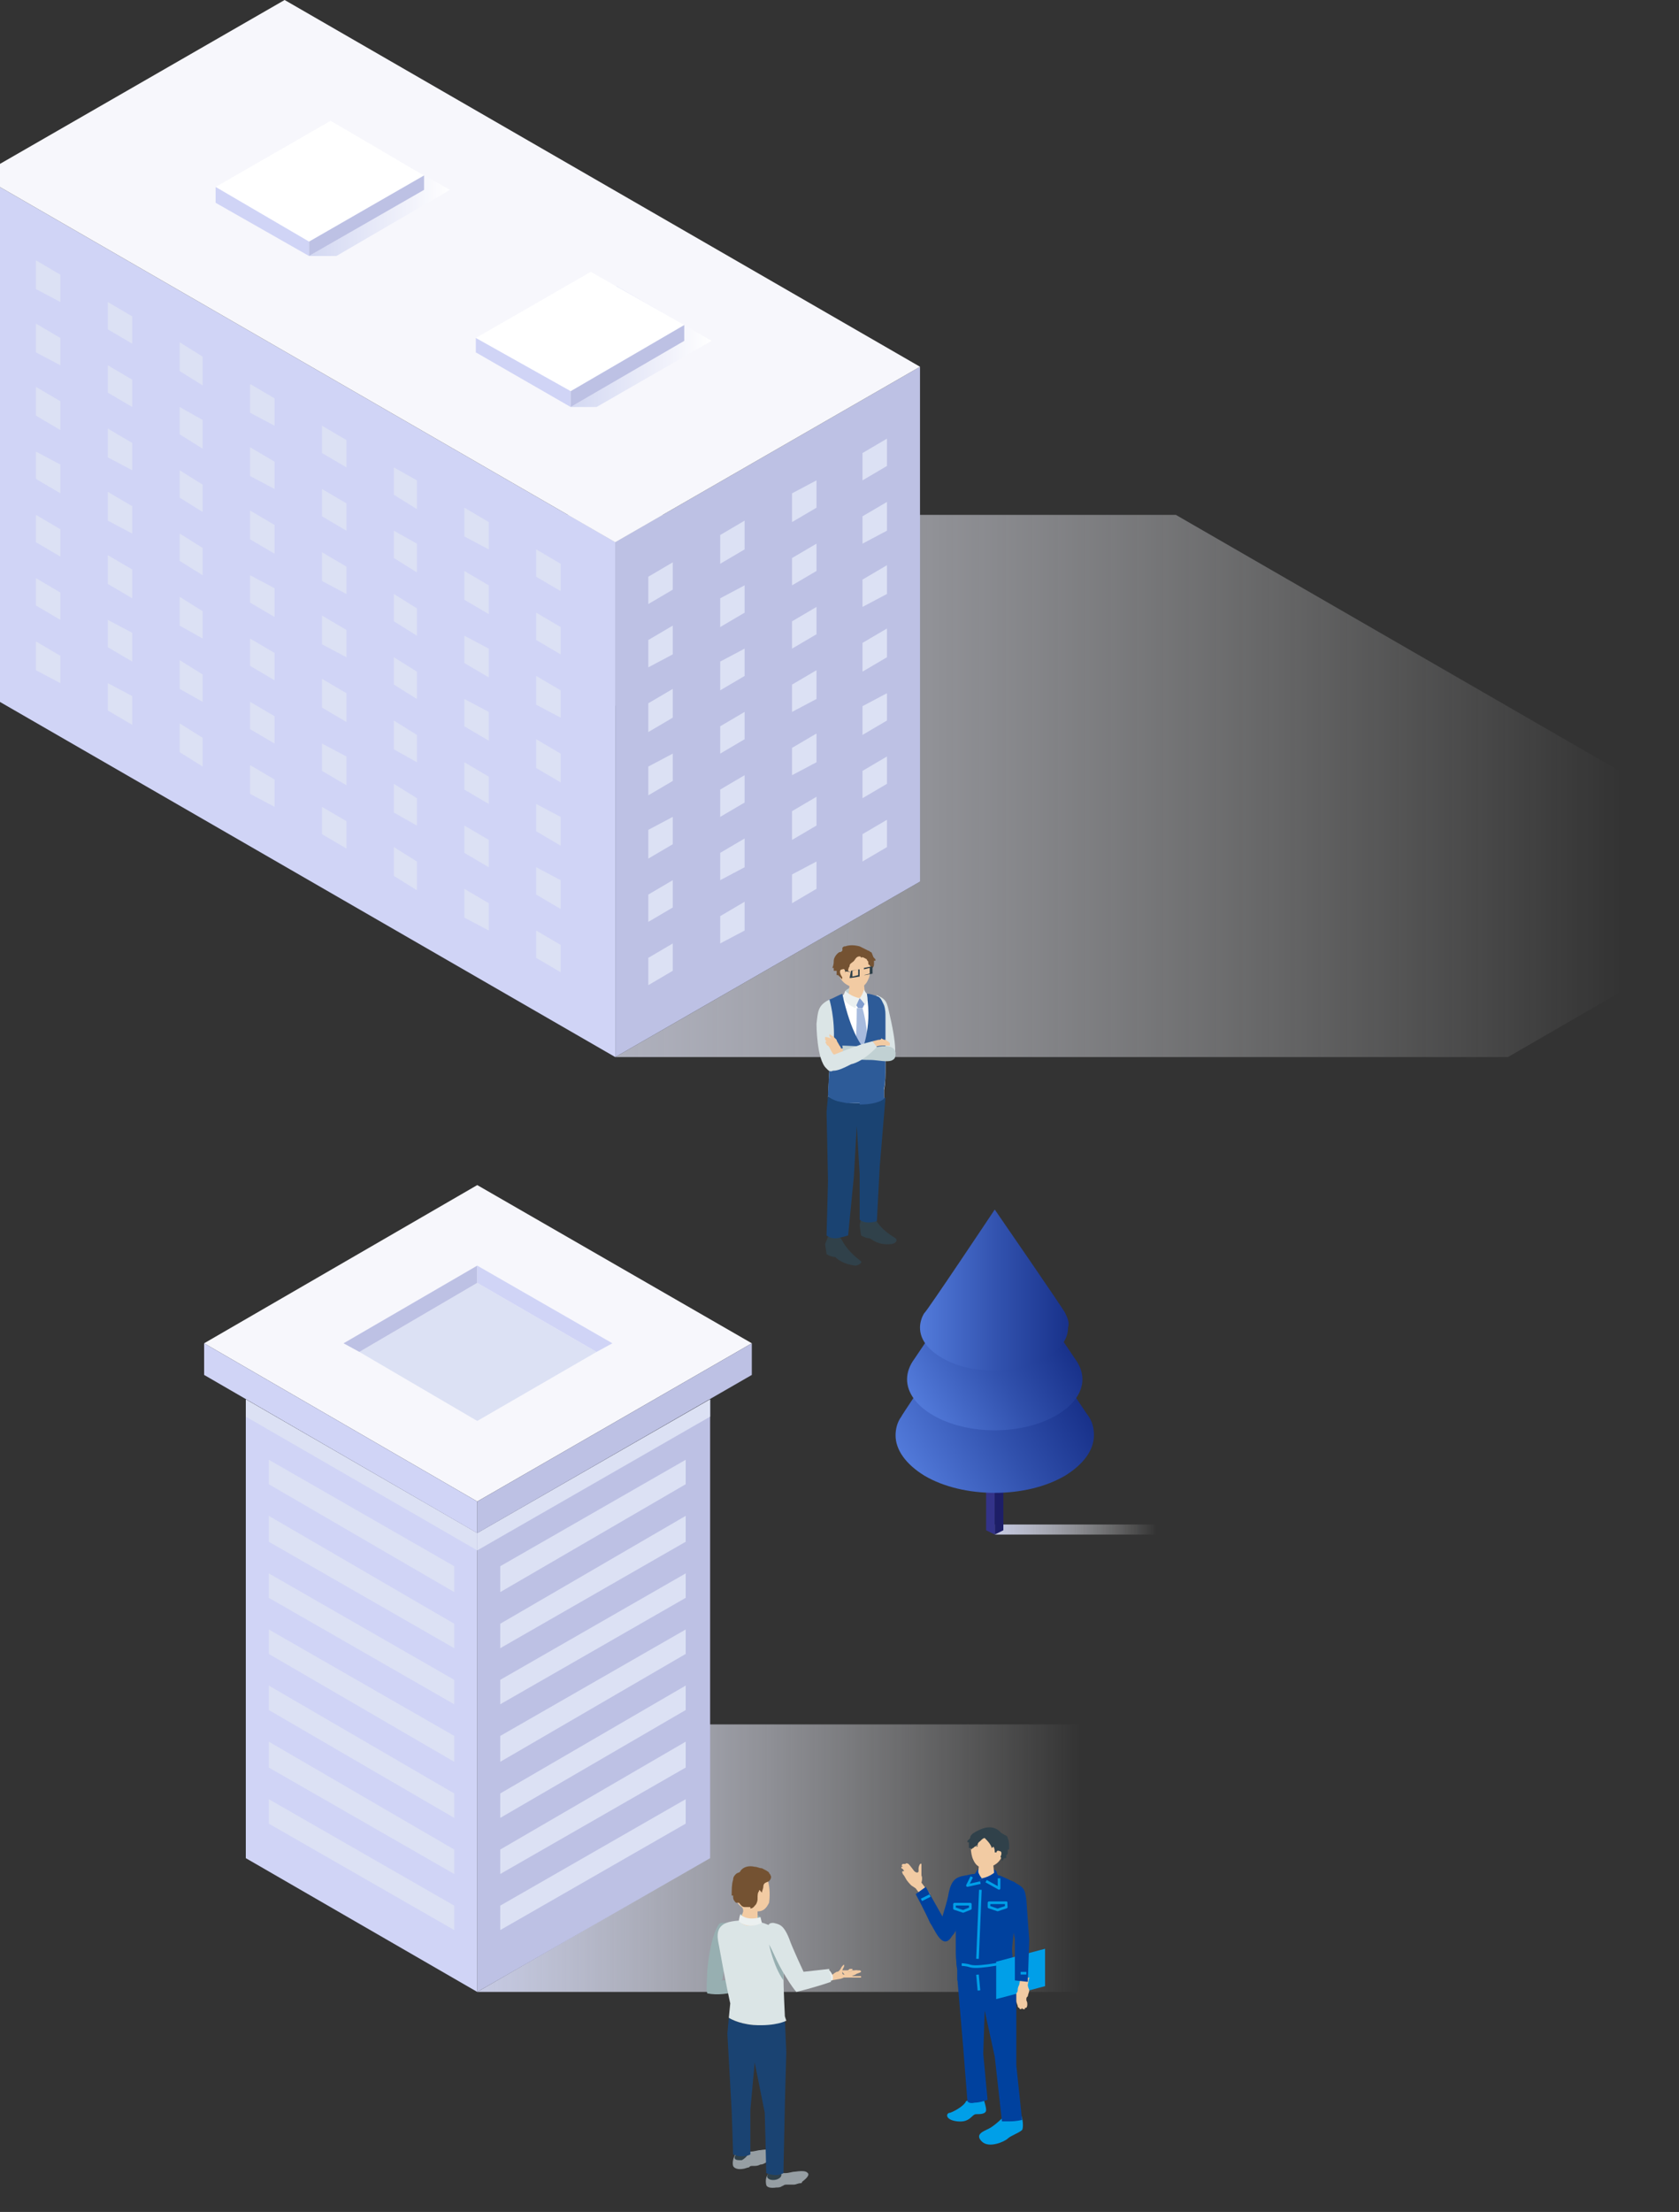 <?xml version="1.0" encoding="utf-8"?>
<!-- Generator: Adobe Illustrator 24.3.0, SVG Export Plug-In . SVG Version: 6.00 Build 0)  -->
<svg version="1.1" id="レイヤー_1" xmlns="http://www.w3.org/2000/svg" xmlns:xlink="http://www.w3.org/1999/xlink" x="0px"
	 y="0px" viewBox="0 0 116.8 153.8" style="enable-background:new 0 0 116.8 153.8;" xml:space="preserve">
<rect x="0" y="0" width="116.8" height="153.8" fill="#333333" stroke="none"/>
<style type="text/css">
	.st0{clip-path:url(#SVGID_2_);}
	.st1{fill:url(#SVGID_3_);}
	.st2{fill:#D0D4F6;}
	.st3{fill:#BDC1E4;}
	.st4{fill:#F7F7FC;}
	.st5{fill:url(#SVGID_4_);}
	.st6{fill:url(#SVGID_5_);}
	.st7{fill:#DCE1F4;}
	.st8{fill:#FFFFFF;}
	.st9{fill:url(#SVGID_6_);}
	.st10{fill:#333389;}
	.st11{fill:#1D1E67;}
	.st12{fill:url(#SVGID_7_);}
	.st13{fill:url(#SVGID_8_);}
	.st14{fill:url(#SVGID_9_);}
	.st15{fill:url(#SVGID_10_);}
	.st16{fill:#DBE5E6;}
	.st17{fill:#30414A;}
	.st18{fill:#C2D2D4;}
	.st19{fill:#F2CBA3;}
	.st20{fill:#819DCF;}
	.st21{fill:#A7BBDE;}
	.st22{fill:#745232;}
	.st23{fill:#1A4372;}
	.st24{fill:#EBF0F0;}
	.st25{fill:#2D5B98;}
	.st26{fill:none;}
	.st27{fill:#1B458F;}
	.st28{fill:#C1D1D3;}
	.st29{fill:#97AFB1;}
	.st30{fill:#969EA3;}
	.st31{fill:#009FE8;}
	.st32{fill:#00419E;}
	.st33{fill:none;stroke:#009FE8;stroke-width:0.183;stroke-linejoin:round;stroke-miterlimit:10;}
</style>
<g>
	<defs>
		<rect id="SVGID_1_" width="127.1" height="152.3"/>
	</defs>
	<clipPath id="SVGID_2_">
		<use xlink:href="#SVGID_1_"  style="overflow:visible;"/>
	</clipPath>
	<g class="st0">
		<linearGradient id="SVGID_3_" gradientUnits="userSpaceOnUse" x1="19.805" y1="54.666" x2="126.012" y2="54.666">
			<stop  offset="0" style="stop-color:#C6CAE4"/>
			<stop  offset="0.328" style="stop-color:#E2E4F1;stop-opacity:0.625"/>
			<stop  offset="0.66" style="stop-color:#F7F8FB;stop-opacity:0.247"/>
			<stop  offset="0.876" style="stop-color:#FFFFFF;stop-opacity:0"/>
		</linearGradient>
		<polygon class="st1" points="81.8,35.8 19.8,35.8 64,61.3 42.8,73.5 104.9,73.5 126,61.3 126,61.3 		"/>
		<polygon class="st2" points="-1.4,48 42.8,73.5 42.8,37.7 -1.4,12.2 		"/>
		<polygon class="st3" points="42.8,73.5 64,61.3 64,25.5 42.8,37.7 		"/>
		<polygon class="st4" points="-1.4,12.2 19.8,0 64,25.5 42.8,37.7 		"/>
		<linearGradient id="SVGID_4_" gradientUnits="userSpaceOnUse" x1="39.66" y1="24.096" x2="49.451" y2="24.096">
			<stop  offset="0" style="stop-color:#D3D8F2"/>
			<stop  offset="0.698" style="stop-color:#F1F2FB"/>
			<stop  offset="1" style="stop-color:#FFFFFF"/>
		</linearGradient>
		<polygon class="st5" points="42.9,19.9 41.1,19.9 47.6,23.7 39.7,28.3 41.5,28.3 49.5,23.7 		"/>
		<linearGradient id="SVGID_5_" gradientUnits="userSpaceOnUse" x1="21.547" y1="13.639" x2="31.338" y2="13.639">
			<stop  offset="0" style="stop-color:#D3D8F2"/>
			<stop  offset="0.698" style="stop-color:#F1F2FB"/>
			<stop  offset="1" style="stop-color:#FFFFFF"/>
		</linearGradient>
		<polygon class="st6" points="24.8,9.5 23,9.5 29.5,13.2 21.5,17.8 23.4,17.8 31.3,13.2 		"/>
		<g>
			<polygon class="st7" points="37.3,40.1 39,41.1 39,39.2 37.3,38.2 			"/>
			<polygon class="st7" points="32.3,37.3 34,38.2 34,36.3 32.3,35.3 			"/>
			<polygon class="st7" points="27.4,34.4 29,35.4 29,33.4 27.4,32.5 			"/>
			<polygon class="st7" points="22.4,31.5 24.1,32.5 24.1,30.6 22.4,29.6 			"/>
			<polygon class="st7" points="17.4,28.7 19.1,29.6 19.1,27.7 17.4,26.7 			"/>
			<polygon class="st7" points="12.5,25.8 14.1,26.8 14.1,24.8 12.5,23.8 			"/>
			<polygon class="st7" points="7.5,22.9 9.2,23.9 9.2,22 7.5,21 			"/>
			<polygon class="st7" points="2.5,20.1 4.2,21 4.2,19.1 2.5,18.1 			"/>
			<polygon class="st7" points="37.3,44.5 39,45.5 39,43.6 37.3,42.6 			"/>
			<polygon class="st7" points="32.3,41.7 34,42.7 34,40.7 32.3,39.7 			"/>
			<polygon class="st7" points="27.4,38.8 29,39.8 29,37.8 27.4,36.9 			"/>
			<polygon class="st7" points="22.4,35.9 24.1,36.9 24.1,35 22.4,34 			"/>
			<polygon class="st7" points="17.4,33.1 19.1,34 19.1,32.1 17.4,31.1 			"/>
			<polygon class="st7" points="12.5,30.2 14.1,31.2 14.1,29.2 12.5,28.3 			"/>
			<polygon class="st7" points="7.5,27.3 9.2,28.3 9.2,26.4 7.5,25.4 			"/>
			<polygon class="st7" points="2.5,24.5 4.2,25.4 4.2,23.5 2.5,22.5 			"/>
			<polygon class="st7" points="37.3,49 39,49.9 39,48 37.3,47 			"/>
			<polygon class="st7" points="32.3,46.1 34,47.1 34,45.1 32.3,44.2 			"/>
			<polygon class="st7" points="27.4,43.2 29,44.2 29,42.3 27.4,41.3 			"/>
			<polygon class="st7" points="22.4,40.4 24.1,41.3 24.1,39.4 22.4,38.4 			"/>
			<polygon class="st7" points="17.4,37.5 19.1,38.5 19.1,36.5 17.4,35.5 			"/>
			<polygon class="st7" points="12.5,34.6 14.1,35.6 14.1,33.7 12.5,32.7 			"/>
			<polygon class="st7" points="7.5,31.8 9.2,32.7 9.2,30.8 7.5,29.8 			"/>
			<polygon class="st7" points="2.5,28.9 4.2,29.9 4.2,27.9 2.5,26.9 			"/>
			<polygon class="st7" points="37.3,53.4 39,54.4 39,52.4 37.3,51.4 			"/>
			<polygon class="st7" points="32.3,50.5 34,51.5 34,49.5 32.3,48.6 			"/>
			<polygon class="st7" points="27.4,47.6 29,48.6 29,46.7 27.4,45.7 			"/>
			<polygon class="st7" points="22.4,44.8 24.1,45.7 24.1,43.8 22.4,42.8 			"/>
			<polygon class="st7" points="17.4,41.9 19.1,42.9 19.1,40.9 17.4,40 			"/>
			<polygon class="st7" points="12.5,39 14.1,40 14.1,38.1 12.5,37.1 			"/>
			<polygon class="st7" points="7.5,36.2 9.2,37.1 9.2,35.2 7.5,34.2 			"/>
			<polygon class="st7" points="2.5,33.3 4.2,34.3 4.2,32.3 2.5,31.4 			"/>
			<polygon class="st7" points="37.3,57.8 39,58.8 39,56.8 37.3,55.9 			"/>
			<polygon class="st7" points="32.3,54.9 34,55.9 34,54 32.3,53 			"/>
			<polygon class="st7" points="27.4,52.1 29,53 29,51.1 27.4,50.1 			"/>
			<polygon class="st7" points="22.4,49.2 24.1,50.2 24.1,48.2 22.4,47.2 			"/>
			<polygon class="st7" points="17.4,46.3 19.1,47.3 19.1,45.4 17.4,44.4 			"/>
			<polygon class="st7" points="12.5,43.5 14.1,44.4 14.1,42.5 12.5,41.5 			"/>
			<polygon class="st7" points="7.5,40.6 9.2,41.6 9.2,39.6 7.5,38.6 			"/>
			<polygon class="st7" points="2.5,37.7 4.2,38.7 4.2,36.8 2.5,35.8 			"/>
			<polygon class="st7" points="37.3,62.2 39,63.2 39,61.2 37.3,60.3 			"/>
			<polygon class="st7" points="32.3,59.3 34,60.3 34,58.4 32.3,57.4 			"/>
			<polygon class="st7" points="27.4,56.5 29,57.4 29,55.5 27.4,54.5 			"/>
			<polygon class="st7" points="22.4,53.6 24.1,54.6 24.1,52.6 22.4,51.7 			"/>
			<polygon class="st7" points="17.4,50.7 19.1,51.7 19.1,49.8 17.4,48.8 			"/>
			<polygon class="st7" points="12.5,47.9 14.1,48.8 14.1,46.9 12.5,45.9 			"/>
			<polygon class="st7" points="7.5,45 9.2,46 9.2,44 7.5,43.1 			"/>
			<polygon class="st7" points="2.5,42.1 4.2,43.1 4.2,41.2 2.5,40.2 			"/>
			<polygon class="st7" points="37.3,66.6 39,67.6 39,65.7 37.3,64.7 			"/>
			<polygon class="st7" points="32.3,63.8 34,64.7 34,62.8 32.3,61.8 			"/>
			<polygon class="st7" points="27.4,60.9 29,61.9 29,59.9 27.4,58.9 			"/>
			<polygon class="st7" points="22.4,58 24.1,59 24.1,57.1 22.4,56.1 			"/>
			<polygon class="st7" points="17.4,55.2 19.1,56.1 19.1,54.2 17.4,53.2 			"/>
			<polygon class="st7" points="12.5,52.3 14.1,53.3 14.1,51.3 12.5,50.3 			"/>
			<polygon class="st7" points="7.5,49.4 9.2,50.4 9.2,48.4 7.5,47.5 			"/>
			<polygon class="st7" points="2.5,46.6 4.2,47.5 4.2,45.6 2.5,44.6 			"/>
		</g>
		<g>
			<polygon class="st7" points="60,33.4 61.7,32.4 61.7,30.5 60,31.5 			"/>
			<polygon class="st7" points="55.1,36.3 56.8,35.3 56.8,33.4 55.1,34.3 			"/>
			<polygon class="st7" points="50.1,39.2 51.8,38.2 51.8,36.2 50.1,37.2 			"/>
			<polygon class="st7" points="45.1,42 46.8,41 46.8,39.1 45.1,40.1 			"/>
			<polygon class="st7" points="60,37.8 61.7,36.9 61.7,34.9 60,35.9 			"/>
			<polygon class="st7" points="55.1,40.7 56.8,39.7 56.8,37.8 55.1,38.8 			"/>
			<polygon class="st7" points="50.1,43.6 51.8,42.6 51.8,40.7 50.1,41.6 			"/>
			<polygon class="st7" points="45.1,46.4 46.8,45.5 46.8,43.5 45.1,44.5 			"/>
			<polygon class="st7" points="60,42.2 61.7,41.3 61.7,39.3 60,40.3 			"/>
			<polygon class="st7" points="55.1,45.1 56.8,44.1 56.8,42.2 55.1,43.2 			"/>
			<polygon class="st7" points="50.1,48 51.8,47 51.8,45.1 50.1,46 			"/>
			<polygon class="st7" points="45.1,50.9 46.8,49.9 46.8,47.9 45.1,48.9 			"/>
			<polygon class="st7" points="60,46.7 61.7,45.7 61.7,43.7 60,44.7 			"/>
			<polygon class="st7" points="55.1,49.5 56.8,48.6 56.8,46.6 55.1,47.6 			"/>
			<polygon class="st7" points="50.1,52.4 51.8,51.4 51.8,49.5 50.1,50.5 			"/>
			<polygon class="st7" points="45.1,55.3 46.8,54.3 46.8,52.4 45.1,53.3 			"/>
			<polygon class="st7" points="60,51.1 61.7,50.1 61.7,48.2 60,49.1 			"/>
			<polygon class="st7" points="55.1,53.9 56.8,53 56.8,51 55.1,52 			"/>
			<polygon class="st7" points="50.1,56.8 51.8,55.8 51.8,53.9 50.1,54.9 			"/>
			<polygon class="st7" points="45.1,59.7 46.8,58.7 46.8,56.8 45.1,57.7 			"/>
			<polygon class="st7" points="60,55.5 61.7,54.5 61.7,52.6 60,53.6 			"/>
			<polygon class="st7" points="55.1,58.4 56.8,57.4 56.8,55.4 55.1,56.4 			"/>
			<polygon class="st7" points="50.1,61.2 51.8,60.3 51.8,58.3 50.1,59.3 			"/>
			<polygon class="st7" points="45.1,64.1 46.8,63.1 46.8,61.2 45.1,62.2 			"/>
			<polygon class="st7" points="60,59.9 61.7,58.9 61.7,57 60,58 			"/>
			<polygon class="st7" points="55.1,62.8 56.8,61.8 56.8,59.9 55.1,60.8 			"/>
			<polygon class="st7" points="50.1,65.6 51.8,64.7 51.8,62.7 50.1,63.7 			"/>
			<polygon class="st7" points="45.1,68.5 46.8,67.5 46.8,65.6 45.1,66.6 			"/>
		</g>
		<g>
			<polygon class="st8" points="41.1,18.9 47.6,22.6 39.7,27.2 33.1,23.5 			"/>
			<polygon class="st2" points="33.1,23.5 39.7,27.2 39.7,28.3 33.1,24.5 			"/>
			<polygon class="st3" points="47.6,22.6 39.7,27.2 39.7,28.3 47.6,23.7 			"/>
		</g>
		<g>
			<polygon class="st8" points="29.5,12.2 23,8.4 15,13 21.5,16.8 			"/>
			<polygon class="st3" points="29.5,12.2 21.5,16.8 21.5,17.8 29.5,13.2 			"/>
			<polygon class="st2" points="15,13 21.5,16.8 21.5,17.8 15,14.1 			"/>
		</g>
	</g>
	<g class="st0">
		<linearGradient id="SVGID_6_" gradientUnits="userSpaceOnUse" x1="69.226" y1="106.365" x2="80.995" y2="106.365">
			<stop  offset="0" style="stop-color:#C6CAE4"/>
			<stop  offset="0.23" style="stop-color:#D7DAEC;stop-opacity:0.758"/>
			<stop  offset="0.69" style="stop-color:#F4F5FA;stop-opacity:0.276"/>
			<stop  offset="0.953" style="stop-color:#FFFFFF;stop-opacity:0"/>
		</linearGradient>
		<rect x="69.2" y="106" class="st9" width="11.8" height="0.7"/>
		<g>
			<polygon class="st10" points="69.2,106.7 68.6,106.4 68.6,99.9 69.2,100.2 			"/>
			<polygon class="st11" points="69.2,106.7 69.8,106.4 69.8,99.9 69.2,100.2 			"/>
			<linearGradient id="SVGID_7_" gradientUnits="userSpaceOnUse" x1="62.602" y1="101.016" x2="73.53" y2="94.707">
				<stop  offset="0" style="stop-color:#527ADA"/>
				<stop  offset="0.534" style="stop-color:#3151AD"/>
				<stop  offset="1" style="stop-color:#18318A"/>
			</linearGradient>
			<path class="st12" d="M75.6,98.3l-6.4-9.5c0,0-6.5,9.6-6.5,9.7c-0.3,0.4-0.4,0.9-0.4,1.3c0,1,0.7,2,2,2.8c2.7,1.6,7.1,1.6,9.8,0
				c1.3-0.8,2-1.8,2-2.8C76.1,99.3,76,98.8,75.6,98.3z"/>
			<linearGradient id="SVGID_8_" gradientUnits="userSpaceOnUse" x1="63.421" y1="96.859" x2="72.998" y2="91.33">
				<stop  offset="0" style="stop-color:#527ADA"/>
				<stop  offset="0.534" style="stop-color:#3151AD"/>
				<stop  offset="1" style="stop-color:#18318A"/>
			</linearGradient>
			<path class="st13" d="M74.8,94.5l-5.6-8.3l-5.6,8.3c-0.3,0.4-0.5,0.9-0.5,1.4c0,0.9,0.6,1.8,1.8,2.5c2.4,1.4,6.2,1.4,8.6,0
				c1.2-0.7,1.8-1.6,1.8-2.5C75.3,95.4,75.1,94.9,74.8,94.5z"/>
			<linearGradient id="SVGID_9_" gradientUnits="userSpaceOnUse" x1="64.054" y1="89.723" x2="74.397" y2="89.723">
				<stop  offset="0" style="stop-color:#527ADA"/>
				<stop  offset="0.534" style="stop-color:#3151AD"/>
				<stop  offset="1" style="stop-color:#18318A"/>
			</linearGradient>
			<path class="st14" d="M74.1,91.3c0-0.1-4.9-7.2-4.9-7.2s-4.8,7.2-4.9,7.2c-0.2,0.3-0.3,0.7-0.3,1c0,0.8,0.5,1.5,1.5,2.1
				c2,1.2,5.3,1.2,7.3,0c1-0.6,1.5-1.3,1.5-2.1C74.4,92,74.3,91.7,74.1,91.3z"/>
		</g>
	</g>
	<g class="st0">
		<linearGradient id="SVGID_10_" gradientUnits="userSpaceOnUse" x1="33.227" y1="129.187" x2="81.106" y2="129.187">
			<stop  offset="0" style="stop-color:#C6CAE4"/>
			<stop  offset="7.639510e-02" style="stop-color:#CCD0E7;stop-opacity:0.913"/>
			<stop  offset="0.599" style="stop-color:#F1F2F8;stop-opacity:0.316"/>
			<stop  offset="0.876" style="stop-color:#FFFFFF;stop-opacity:0"/>
		</linearGradient>
		<polygon class="st15" points="81.1,119.9 33.2,119.9 49.3,129.2 33.2,138.5 81.1,138.5 81.1,128.8 		"/>
		<g>
			<polygon class="st3" points="49.4,129.2 33.2,138.5 33.2,106.6 49.4,97.3 			"/>
			<g>
				<polygon class="st7" points="47.7,103.2 34.8,110.7 34.8,108.9 47.7,101.5 				"/>
				<polygon class="st7" points="47.7,107.2 34.8,114.6 34.8,112.9 47.7,105.4 				"/>
				<polygon class="st7" points="47.7,111.1 34.8,118.5 34.8,116.8 47.7,109.4 				"/>
				<polygon class="st7" points="47.7,115 34.8,122.5 34.8,120.7 47.7,113.3 				"/>
				<polygon class="st7" points="47.7,118.9 34.8,126.4 34.8,124.7 47.7,117.2 				"/>
				<polygon class="st7" points="47.7,122.9 34.8,130.3 34.8,128.6 47.7,121.1 				"/>
				<polygon class="st7" points="47.7,126.8 34.8,134.2 34.8,132.5 47.7,125.1 				"/>
			</g>
			<polygon class="st2" points="17.1,129.2 33.2,138.5 33.2,106.6 17.1,97.3 			"/>
			<g>
				<polygon class="st7" points="18.7,103.2 31.6,110.7 31.6,108.9 18.7,101.5 				"/>
				<polygon class="st7" points="17.1,98.5 33.2,107.8 33.2,106.6 17.1,97.3 				"/>
				<polygon class="st7" points="49.4,98.5 33.2,107.8 33.2,106.6 49.4,97.3 				"/>
				<polygon class="st7" points="18.7,107.2 31.6,114.6 31.6,112.9 18.7,105.4 				"/>
				<polygon class="st7" points="18.7,111.1 31.6,118.5 31.6,116.8 18.7,109.4 				"/>
				<polygon class="st7" points="18.7,115 31.6,122.5 31.6,120.7 18.7,113.3 				"/>
				<polygon class="st7" points="18.7,118.9 31.6,126.4 31.6,124.7 18.7,117.2 				"/>
				<polygon class="st7" points="18.7,122.9 31.6,130.3 31.6,128.6 18.7,121.1 				"/>
				<polygon class="st7" points="18.7,126.8 31.6,134.2 31.6,132.5 18.7,125.1 				"/>
			</g>
			<polygon class="st4" points="52.3,93.4 33.2,82.4 14.2,93.4 33.2,104.4 			"/>
			<polygon class="st7" points="41.5,94 33.2,89.2 25,94 33.2,98.8 			"/>
			<polygon class="st3" points="23.9,93.4 33.2,88 33.2,89.2 25,94 			"/>
			<polygon class="st2" points="42.6,93.4 33.2,88 33.2,89.2 41.5,94 			"/>
			<polygon class="st3" points="52.3,93.4 33.2,104.4 33.2,106.6 52.3,95.6 			"/>
			<polygon class="st2" points="14.2,93.4 33.2,104.4 33.2,106.6 14.2,95.6 			"/>
		</g>
	</g>
	<g class="st0">
		<g>
			<path class="st16" d="M62.2,73.5c0,0,0.3-0.3-0.3-2.9c-0.2-0.9-0.2-1.1-0.9-1.4c-0.6,0.7,0.4,4.4,0.4,4.4L62.2,73.5z"/>
			<path class="st8" d="M57.6,76.3l0.1-2l-0.4-3.9c-0.1-0.3,0.1-0.7,0.4-0.8c0.8-0.4,1.8-0.9,3.4-0.2c0.2,0.1,0.3,0.3,0.4,0.6
				c0.1,0.3,0.1,0.6,0.1,0.8c0,0,0,0.5,0,0.5c0,0.9,0,1.8,0,2.8c0,0.6,0,1.2-0.1,1.7c0,0.3,0,0.7,0,0.7s-0.5,0.4-1.9,0.4
				C58.1,76.8,57.6,76.3,57.6,76.3z"/>
			<path class="st17" d="M57.6,86l-0.2,0.5l0.1,0.7c0,0,0.3,0.2,0.6,0.2c0.2,0.2,0.6,0.5,1.4,0.6c0.2,0,0.5-0.2,0.4-0.3
				c-0.1-0.1-0.9-0.6-1.4-1.6C58.1,85.9,57.6,86,57.6,86z"/>
			<path class="st17" d="M59.9,84.7l-0.1,0.5l0.1,0.7c0,0,0.3,0.2,0.6,0.2c0.2,0.1,0.6,0.5,1.5,0.4c0.2,0,0.5-0.2,0.3-0.4
				c-0.1-0.1-1-0.5-1.5-1.5C60.3,84.6,59.9,84.7,59.9,84.7z"/>
			<path class="st18" d="M60.1,68.8c-0.2-0.2-0.9-0.3-1.3,0.1c0,0.2-0.1,0.3-0.1,0.3l0.6,0.2l0.7-0.1C60.1,69.3,60.1,68.9,60.1,68.8
				z"/>
			<path class="st19" d="M59.5,68.2c-0.3,0-0.4,0.2-0.4,0.3l-0.1,0.9c0,0.2,0.3,0.3,0.6,0.3c0.3,0,0.6-0.1,0.6-0.3l-0.1-1
				C59.9,68.3,59.7,68.2,59.5,68.2z"/>
			<path class="st19" d="M59.3,66c-0.8,0-1,0.6-1,1.3c0,0.9,0.6,1.2,0.9,1.3c0.4,0.1,0.9,0.2,1.2-0.5c0.2-0.4,0.2-1.2,0.1-1.5
				C60.4,66.3,60.1,65.9,59.3,66z"/>
			<polygon class="st20" points="60.2,69.7 59.8,69.4 59.5,69.8 59.7,70.1 60,70.1 			"/>
			<path class="st21" d="M60,70.1l-0.4,0c0,0,0,1.6-0.1,3.2c0,0.1,0.5,0.5,0.5,0.5s0.4-0.4,0.4-0.5C60.4,71.4,60,70.1,60,70.1z"/>
			<path class="st22" d="M59.9,66.6c0-0.1-0.1-0.1-0.1-0.1c-0.3,0-0.3,0.3-0.5,0.4c-0.1,0.1-0.2,0.1-0.2,0.3
				c-0.1,0.1-0.1,0.3-0.1,0.4c-0.1-0.3-0.5,0.4-0.4,0.5c0,0-0.3-0.3-0.3-0.3c0,0-0.1,0-0.1,0c0-0.1,0-0.2,0-0.3c0,0-0.1,0-0.2,0
				c0-0.1,0-0.1,0-0.2c0,0-0.1,0-0.1,0c0.1-0.2,0.1-0.4,0.1-0.5c0-0.2,0.2-0.5,0.4-0.6c0.1,0,0.1,0,0.2-0.1c0,0,0-0.1,0-0.2
				c0.1-0.1,0.1-0.1,0.2-0.1c0.3-0.1,0.6-0.1,1,0c0.2,0.1,0.4,0.2,0.6,0.3c0.1,0,0.1,0.1,0.2,0.1c0.1,0.1,0.1,0.3,0.2,0.4
				c0,0,0.1,0.1,0.1,0.1c0,0,0,0.1,0,0.1c0,0-0.1,0-0.1,0c0,0.1,0,0.2,0,0.2c0,0.1,0,0.2-0.1,0.3c0,0,0,0-0.1,0c0,0,0,0,0,0
				c0,0,0-0.1,0-0.1c0,0,0,0,0,0c0,0-0.1,0-0.1-0.1c-0.1,0-0.1-0.1-0.1-0.2c0-0.1-0.1-0.1-0.1-0.2C60.1,66.6,60,66.5,59.9,66.6z"/>
			<path class="st23" d="M57.6,82.1l-0.1-4.8l0.1-1.1c0,0,0.5,0.5,2.1,0.5c1.3,0,1.9-0.4,1.9-0.4l-0.4,4.8L61,84.9
				c0,0-0.2,0.1-0.6,0.1c-0.4,0-0.6-0.2-0.6-0.2l0-3.2l-0.2-3.3l-0.2,3.5L59,85.9c0,0-0.6,0.2-0.9,0.2c-0.4,0-0.6-0.2-0.6-0.2
				L57.6,82.1z"/>
			<path class="st24" d="M59.8,69.4c0,0-0.2,0.4-0.3,0.7c-0.4-0.2-0.6-0.3-0.9-0.8c0.1-0.1,0.2-0.4,0.2-0.4S59.2,69.3,59.8,69.4z"/>
			<path class="st25" d="M59.8,76.8l0.1-3.6c0,0,0.8-1.7,0.4-4c0,0,0,0,0-0.1c0,0,0,0,0,0c0,0,0,0,0,0c0.3,0,0.5,0.1,0.8,0.2
				c0.2,0.1,0.3,0.4,0.4,0.6c0.1,0.3,0.1,0.6,0.1,0.8c0,0,0,0.5,0,0.5c0,0.9,0,1.9,0,2.8c0,0.6,0,1.2-0.1,1.7c0,0.3,0,0.7,0,0.7
				S61.1,76.8,59.8,76.8L59.8,76.8z"/>
			<path class="st26" d="M60,73.1c0,0,1-1.6,1.2-3c-0.1-0.1-0.4-0.1-0.4-0.1l0.2-0.4l-0.4-0.5L60.3,69C60.3,69,60.8,70.9,60,73.1z"
				/>
			<path class="st25" d="M57.7,69.5c0.3-0.1,0.6-0.3,0.9-0.4l0,0l0,0c0,0,0.5,2.6,1.5,3.8c0,1.1-0.2,3.8-0.2,3.8c-0.1,0-0.2,0-0.3,0
				c-0.3,0-0.5,0-0.7,0c-0.4-0.1-0.9-0.1-1.3-0.5c0,0,0,0,0-0.1c0,0,0,0,0,0c0,0,0,0,0,0c0-0.4,0.1-1.6,0.1-1.9l0,0l0-0.3l-0.1-1.4
				l-0.3-2.3C57.2,70,57.4,69.7,57.7,69.5z"/>
			<path class="st27" d="M57.5,72.9c0,0,0.1-0.6,0.3-1.4c-0.1,1.2-0.2,1.4-0.3,1.8L57.5,72.9z"/>
			<path class="st26" d="M60.2,73.2c0,0-1.5-1.5-2.1-2.7c0.1-0.1,0.3-0.2,0.3-0.2l-0.3-0.3l0.3-0.7l0.3-0.1
				C58.7,69.1,59.2,71.7,60.2,73.2z"/>
			<path class="st24" d="M59.8,69.4c0,0,0.2-0.2,0.3-0.6c0,0,0.1,0.2,0.2,0.3c0.1,0.4,0,0.6-0.1,0.8C60,69.6,59.8,69.4,59.8,69.4"/>
			<path class="st16" d="M58.2,73.9L58,72.5c0.1-1.7-0.3-3-0.3-3c-0.8,0.4-0.8,0.8-0.9,1.7c0,0,0,2.5,0.7,3.1
				C58,74.9,58.2,73.9,58.2,73.9z"/>
			<path class="st19" d="M58.2,72.3c0,0-0.1-0.1-0.1-0.1c0,0-0.1-0.1-0.1-0.1c-0.1-0.1-0.2-0.1-0.3-0.2c0,0,0,0,0,0c0,0,0,0,0,0.1
				c0,0.1,0.1,0.2,0.2,0.2c-0.2,0-0.3-0.1-0.5-0.1c0,0,0,0.1,0,0.1c0,0,0,0.1,0,0.1c0,0,0.1,0.1,0.1,0.1c-0.1,0-0.1,0.1,0,0.2
				c0,0.1,0.1,0.1,0.1,0.1c0.2,0.2,0.2,0.5,0.5,0.7c0.2,0.1,0.4,0,0.6,0c0,0,0.1,0,0.1,0c0,0,0-0.1,0-0.1c0-0.1,0-0.2,0-0.4
				c-0.1,0-0.2,0-0.3,0c0,0,0,0,0,0c0,0,0,0,0,0c0-0.1-0.1-0.2-0.1-0.2C58.3,72.5,58.2,72.4,58.2,72.3z"/>
			<path class="st19" d="M61.6,72.3C61.6,72.3,61.6,72.3,61.6,72.3c0.1,0,0.1,0.1,0.1,0.1c0,0,0.1,0,0.1,0c0,0,0,0,0,0
				c0,0.1,0.1,0.1,0.1,0.1c0,0,0,0,0,0c0,0,0,0,0,0.1c0,0,0,0.1,0,0.1c0,0-0.1,0-0.1,0c-0.1,0-0.2,0-0.3,0c-0.2,0-0.4,0-0.6,0.1
				c0,0-0.2-0.4-0.2-0.4c0,0,0.4-0.1,0.4-0.1c0.1,0,0.2,0,0.2-0.1C61.5,72.3,61.5,72.3,61.6,72.3z"/>
			<path class="st28" d="M58.7,73.6l-0.1-0.9l2.4,0.1c0,0,1.2-0.3,1.3,0.4c0,0.2,0,0.4-0.2,0.5c-0.3,0.2-1.1,0-1.5,0
				C59.7,73.7,58.7,73.6,58.7,73.6z"/>
			<path class="st16" d="M61,72.8l-0.3-0.4c0,0-0.8,0.2-1,0.3c-0.6,0.2-1.1,0.4-1.6,0.6c-0.3,0.1-0.7,0.2-0.6,0.7
				c0.1,0.9,1.3,0.2,1.7,0C60.1,73.8,61,72.8,61,72.8z"/>
			<g>
				<polygon class="st17" points="59.2,67.6 58.7,67.4 58.7,67.5 59.2,67.6 				"/>
				<path class="st17" d="M58.7,67.4l-0.3,0.1c0,0,0,0,0,0l0,0c0,0,0,0,0,0L58.7,67.4L58.7,67.4z"/>
			</g>
			<g>
				<path class="st17" d="M59.7,67.5l0.4-0.1c0,0,0,0,0,0l0,0c0,0,0,0,0,0L59.7,67.5C59.7,67.6,59.7,67.6,59.7,67.5L59.7,67.5
					C59.7,67.5,59.7,67.5,59.7,67.5z"/>
				<path class="st17" d="M59.2,67.5l0.5-0.1c0,0,0.1,0,0.1,0l0,0.5c0,0,0,0,0,0L59.2,68c0,0-0.1,0-0.1,0L59.2,67.5
					C59.2,67.5,59.2,67.5,59.2,67.5z M59.3,67.5l0,0.4c0,0,0,0,0,0l0.4-0.1c0,0,0,0,0,0l0-0.4c0,0,0,0,0,0L59.3,67.5
					C59.3,67.5,59.3,67.5,59.3,67.5z"/>
				<path class="st17" d="M60.1,67.3l0.5-0.1c0,0,0.1,0,0.1,0l0,0.5c0,0,0,0,0,0l-0.5,0.1c0,0-0.1,0-0.1,0L60.1,67.3
					C60,67.3,60.1,67.3,60.1,67.3z M60.1,67.4l0,0.4c0,0,0,0,0,0l0.4-0.1c0,0,0,0,0,0l0-0.4c0,0,0,0,0,0L60.1,67.4
					C60.1,67.3,60.1,67.3,60.1,67.4z"/>
			</g>
			<path class="st19" d="M58.8,67.6c0,0,0-0.3-0.2-0.2c-0.2,0-0.2,0.2-0.1,0.4c0.1,0.2,0.2,0.3,0.3,0.3
				C58.9,68.1,58.8,67.6,58.8,67.6z"/>
		</g>
	</g>
	<g class="st0">
		<g>
			<g>
				<path class="st29" d="M51.5,133.1c0,0,0.8-0.3,1.4,0.2c0,0.2,0.1,0.4,0.1,0.4s-0.8,0.5-1.6,0C51.4,133.5,51.5,133.1,51.5,133.1z
					"/>
				<g>
					<path class="st19" d="M58.8,137.1c0.1,0,0.1,0,0.2,0c0.1,0,0.2,0,0.3,0c0.1,0,0.2-0.1,0.2-0.1c0.1,0,0.1,0,0.2,0
						c0,0,0.1,0,0.1,0c0,0,0.1,0,0.1,0.1c-0.1,0.1-0.3,0.1-0.4,0.2c-0.3,0.1-0.2,0.1-0.4,0.2L58.8,137.1z"/>
					<path class="st19" d="M58.6,137.1c0.1,0,0.1,0,0.2,0c0.1,0,0.2,0,0.3,0c0.1,0,0.2-0.1,0.2-0.1c0.1,0,0.1,0,0.2,0
						c0,0,0.1,0,0.1,0c0,0,0.1,0,0.1,0.1c-0.1,0.1-0.3,0.1-0.4,0.2c-0.3,0.1-0.2,0.1-0.4,0.2L58.6,137.1z"/>
					<path class="st19" d="M58.5,137c0.1,0,0.1,0,0.2,0c0.1,0,0.1,0,0.2,0c0.1,0,0.1,0,0.2-0.1c0,0,0.1,0,0.1,0c0,0,0.1,0,0.1,0
						c0,0,0,0,0,0.1c-0.1,0.1-0.2,0.1-0.3,0.1c-0.2,0.1-0.2,0.1-0.3,0.1L58.5,137z"/>
					<path class="st19" d="M57.8,137.7l0.6-0.1c0.1,0,0.3-0.1,0.3-0.1c0.1,0,0.2,0,0.3,0c0.1,0,0.2,0,0.4,0c0.1,0,0.4,0,0.5,0
						c0,0,0-0.1,0-0.1c0,0-0.1,0-0.1,0c-0.1,0-0.1,0-0.2,0c-0.1,0-0.2,0-0.3,0c0,0-0.1,0-0.1,0c-0.3-0.1-0.3-0.1-0.4-0.1
						c-0.1,0-0.2,0-0.2-0.1c0,0,0-0.1,0-0.1c0,0,0,0,0-0.1c0-0.1,0.2-0.3,0.1-0.4c0,0,0,0,0,0c0,0,0,0,0,0c0,0-0.1,0.1-0.1,0.1
						c-0.1,0.1-0.1,0.2-0.2,0.3c0,0,0,0,0,0c-0.1,0.1-0.1,0.1-0.2,0.1c-0.2,0.1-0.4,0.3-0.4,0.3L57.8,137.7z"/>
				</g>
				<path class="st24" d="M57.7,137.7l0.2,0c0,0,0.1-0.2,0-0.4c-0.1-0.2-0.2-0.3-0.2-0.3l-0.1,0L57.7,137.7z"/>
				<path class="st29" d="M52.5,137.6l-2.3,0.1l0.8-3.4c0.1-0.3-0.1-0.6-0.5-0.6c-0.3,0-0.4,0-0.5,0.1c-0.5,0.8-0.7,2.2-0.8,3.2
					c0,0.5-0.1,1.3,0,1.6c1.4,0.3,3.1-0.5,3.1-0.5L52.5,137.6z"/>
				<g>
					<path class="st30" d="M51.1,149.9c-0.2,0.4-0.1,0.7-0.1,0.7s0.1,0.3,0.7,0.2c0.1,0,0.3-0.1,0.4-0.1c0.1-0.1,0.1-0.1,0.3-0.1
						c0.2,0,0.3,0,0.5-0.1c0.2,0,0.3-0.1,0.5-0.2c0,0,0.1,0,0.1-0.1c0.4-0.3,0.4-0.5,0.3-0.6c-0.1-0.1-0.3-0.2-0.9-0.1
						c-0.2,0-0.4,0.1-0.7,0.1c-0.1,0-0.2,0-0.3,0c-0.1,0-0.2-0.1-0.4,0C51.3,149.7,51.1,149.8,51.1,149.9z"/>
					<path class="st17" d="M51.1,150c0-0.1,0.2-0.3,0.4-0.4c0.3-0.1,0.5,0,0.5,0.2c0,0.1-0.2,0.3-0.4,0.4
						C51.3,150.2,51.1,150.2,51.1,150z"/>
				</g>
				<g>
					<path class="st30" d="M53.4,151.2c-0.2,0.3-0.1,0.7-0.1,0.7s0,0.3,0.7,0.2c0.1,0,0.3,0,0.4-0.1c0.1,0,0.1-0.1,0.3-0.1
						c0.2,0,0.3,0,0.5,0c0.2,0,0.3-0.1,0.5-0.1c0,0,0.1,0,0.1-0.1c0.4-0.3,0.5-0.5,0.4-0.6c-0.1-0.1-0.2-0.2-0.9-0.1
						c-0.2,0-0.4,0.1-0.7,0.1c-0.1,0-0.2,0-0.3-0.1c-0.1,0-0.2-0.1-0.4,0C53.6,151,53.5,151.1,53.4,151.2z"/>
					
						<ellipse transform="matrix(0.989 -0.15 0.15 0.989 -22.125 9.822)" class="st17" cx="53.9" cy="151.2" rx="0.5" ry="0.3"/>
				</g>
				<path class="st23" d="M54.6,140.4l0.1,2.3l-0.1,3.6l-0.1,4.8c0,0-0.4,0.3-1.2,0c0-0.5-0.1-4.2-0.1-4.2l-0.7-3.5l-0.3,3.3l0,3.1
					c0,0-0.5,0.3-1.2,0c0-0.2-0.1-3-0.1-3l-0.3-5.4l0.1-1.1c0,0,0.6,0.4,1.7,0.5C53.9,140.8,54.6,140.4,54.6,140.4z"/>
				<path class="st16" d="M50.7,140.3c0,0,0.6,0.4,1.7,0.5c1.6,0.1,2.3-0.3,2.3-0.3l-0.1-0.3c0,0-0.1-2-0.1-2.8c0-0.6-0.1-2.4-0.4-3
					c-0.4-0.8-2.1-1-3.2-0.8c-1.2,0.2-1,1.1-0.9,1.6c0.5,2.8,0.8,4.1,0.8,4.1L50.7,140.3z"/>
				<path class="st19" d="M53.4,130.7c-0.1-0.3-0.4-0.6-1.3-0.5c-0.8,0.1-1,0.7-1,1.4c0,0.4,0.2,0.8,0.5,1c0.1,0.1,0.1,0.2,0.1,0.3
					c-0.1,0.3-0.2,0.7-0.2,0.7c0,0.1,0.3,0.3,0.6,0.3c0.3,0,0.6-0.1,0.6-0.2l0-0.8c0.4,0,0.6-0.2,0.8-0.6
					C53.6,131.6,53.5,131,53.4,130.7z"/>
				<path class="st24" d="M51.5,133.1c0,0,0.4,0.5,1.4,0.2l0.1,0.4c0,0-0.9,0.5-1.6-0.1C51.4,133.4,51.5,133.1,51.5,133.1z"/>
				<path class="st29" d="M54.5,137.1l-1-1.9c0,0,0.3,1.5,1,2.5C54.5,137.6,54.5,137.1,54.5,137.1z"/>
				<g>
					<path class="st16" d="M57.8,137.8c0,0-0.8,0.3-2.4,0.7c-0.1-0.1-0.4-0.5-0.7-1c-0.7-1.1-1.1-2.2-1.1-2.2s-0.2-0.5-0.2-1.1
						c0-0.4,0.1-0.5,0.4-0.5c0.4,0.1,0.7,0.1,1.1,1.1c0.2,0.6,1,2.3,1,2.3l1.8-0.2C57.6,137,57.9,137.3,57.8,137.8z"/>
				</g>
				<path class="st29" d="M50.3,137.3l-0.4-2.1c0,0-0.1,1.2,0.3,2.5C50.3,137.6,50.3,137.3,50.3,137.3z"/>
				<path class="st22" d="M53,131.6c0-0.1,0.1-0.3,0.1-0.4c0-0.3,0.2-0.3,0.4-0.4c0.1-0.1,0.2-0.3,0.1-0.4c0-0.1-0.1-0.1-0.1-0.2
					c-0.1-0.1-0.3-0.2-0.5-0.3c-0.2,0-0.3-0.1-0.5-0.1c-0.4-0.1-0.8,0-1,0.3c0,0.1-0.2,0.1-0.3,0.2c-0.1,0.1-0.2,0.2-0.2,0.4
					c-0.1,0.3-0.1,0.7-0.1,1.1c0,0,0.1,0,0.1,0s0,0.1,0,0.1c0,0.2,0.1,0.3,0.2,0.4c0,0,0.1,0,0.2,0c0.1,0.1,0.2,0.3,0.4,0.3
					c0.1,0,0.2,0,0.3,0c0,0,0,0,0.1,0c0,0,0,0,0,0.1c0.2,0,0.3-0.2,0.4-0.3c0.1-0.2,0.1-0.3,0.1-0.4c0-0.2,0-0.4,0.1-0.5
					C52.8,131.3,52.9,131.5,53,131.6z"/>
			</g>
		</g>
	</g>
	<g class="st0">
		<g>
			<path class="st31" d="M69.8,147.2c0,0-0.6,0.6-1,0.8s-1,0.4-0.5,0.9s1.6,0,1.8-0.2c0.2-0.2,0.8-0.4,1-0.6
				c0.1-0.1,0.1-0.9-0.2-1.3S69.8,147.2,69.8,147.2z"/>
			<path class="st31" d="M67.2,146.1c-0.1,0.3-0.8,0.7-1.1,0.8c-0.3,0-0.4,0.5,0.5,0.6c0.9,0.1,1-0.5,1.3-0.5s0.7,0,0.7-0.3
				s-0.3-1.1-0.3-1.1L67.2,146.1z"/>
			<g>
				<g>
					<path class="st19" d="M64,131.7l-0.3-0.4l-0.3-0.2c-0.1-0.1-0.3-0.3-0.4-0.5c-0.1-0.2-0.2-0.3-0.2-0.3c0-0.1-0.1-0.1,0-0.2
						c0,0,0.1,0,0.1,0s-0.1-0.2-0.2-0.2c0,0,0-0.1,0-0.1c0,0,0.1,0,0.1,0c-0.1-0.1-0.1-0.1,0-0.2c0,0,0.2,0,0.2,0s0-0.1,0.2,0
						c0.1,0.1,0.4,0.5,0.4,0.5c0.1,0.1,0.2,0.1,0.2,0.1c0,0,0.1,0,0.1-0.1c0,0,0-0.1,0-0.2c0-0.1,0.1-0.4,0.2-0.3c0,0,0,0,0,0
						c0,0,0,0,0,0c0,0.1,0,0.1,0,0.2c0,0.1,0,0.2,0,0.3c0,0,0,0,0,0c0,0.1,0,0.2,0,0.3c0.1,0.2,0,0.5,0,0.5l0.6,0.8l-0.6,0.3
						L64,131.7z"/>
					<path class="st32" d="M63.7,131.7l0.7-0.5l1.3,2.3c0,0,1,0.6,0.4,1.3c-0.6,0.7-1.1-0.7-1.4-1.1
						C64.3,132.8,63.7,131.7,63.7,131.7z"/>
					<path class="st32" d="M65.8,134.8c-0.3,0-0.5-0.6-0.4-0.9c0.1-0.6,0.5-1.6,0.6-2.3c0.2-0.9,0.5-1.1,1.2-1.2
						c0.3,0.6-0.4,2.7-0.7,3.8C66.4,134.5,66,134.9,65.8,134.8z"/>
					<path class="st32" d="M66.3,134.5c0-1.1,0.1-1.6,0.1-2.7l0.1,2.4L66.3,134.5z"/>
					<path class="st32" d="M70.5,137.5l-0.1-2l0.4-3.9c0.1-0.3-0.1-0.7-0.4-0.8c-0.8-0.4-1.8-0.9-3.4-0.2c-0.2,0.1-0.3,0.3-0.4,0.6
						c-0.1,0.3-0.1,0.5-0.1,0.8c0,0,0,0.5,0,0.5c0,0.9,0,1.8,0,2.8c0,0.6,0,1.2,0.1,1.7c0,0.3,0,0.7,0,0.7s0.5,0.4,1.9,0.4
						C70,138,70.5,137.5,70.5,137.5z"/>
					<path class="st32" d="M68,130c0.2-0.2,0.9-0.3,1.3,0.1c0,0.2,0.1,0.3,0.1,0.3l-0.6,0.2l-0.7-0.1C68,130.6,68,130.2,68,130z"/>
					<path class="st19" d="M68.7,129.4c0.3,0,0.4,0.2,0.4,0.3l0.1,0.9c0,0.2-0.3,0.3-0.6,0.3c-0.3,0-0.6-0.1-0.6-0.3l0.1-0.9
						C68.2,129.5,68.4,129.4,68.7,129.4z"/>
					<path class="st19" d="M68.8,127.2c0.8,0,1,0.6,1,1.3c0,0.9-0.6,1.2-0.9,1.3c-0.4,0.1-0.9,0.2-1.2-0.5c-0.2-0.4-0.2-1.2-0.1-1.5
						C67.7,127.6,68,127.2,68.8,127.2z"/>
					<polygon class="st32" points="68,130.9 68.3,130.6 68.6,131.1 68.4,131.3 68.1,131.3 					"/>
					<path class="st17" d="M68.2,128c0.1-0.1,0.2-0.2,0.3-0.2c0.2,0.2,0.4,0.4,0.5,0.7c0,0,0.1-0.1,0.1-0.1c0.1,0.1,0.1,0.3,0.1,0.4
						c0,0,0.1,0,0.1,0c0,0,0.2,0.2,0.2,0.2c0.1,0.1,0.2,0.2,0.2,0.4c0,0,0.1-0.1,0.1-0.1c0,0,0-0.1,0.1-0.1c0,0,0,0,0,0c0,0,0,0,0,0
						c0,0,0,0,0.1,0c0-0.1,0-0.1,0-0.2c0,0,0.1-0.1,0.1-0.1c0-0.1,0-0.1,0-0.2c0,0,0,0,0-0.1c0,0,0,0,0,0c0,0,0,0,0,0
						c0,0,0.1,0,0.1,0c0,0,0-0.1,0-0.1c0,0,0-0.1,0-0.1c0-0.2,0-0.4-0.1-0.6c0-0.1-0.1-0.2-0.2-0.2c-0.1-0.1-0.2-0.1-0.3-0.2
						c0,0-0.5-0.7-1.6-0.1c-0.2,0.1-0.4,0.2-0.5,0.4c0,0.1,0,0.1-0.1,0.2c0,0-0.1,0.1-0.1,0.1c0,0,0,0.1,0,0.1c0,0,0.1,0,0.1,0
						c0,0.1,0,0.2,0,0.2c0,0,0,0.1,0,0.1c0,0,0,0.1,0,0.1c0,0,0.1,0,0.1,0c0,0,0,0,0.1,0.1c0,0,0-0.1,0.1-0.1c0,0,0.1-0.1,0.1-0.1
						c0.1,0,0.1-0.1,0.2-0.1c0,0-0.1,0.1-0.1,0.1c0,0,0.1,0,0.1,0C68,128.1,68.1,128.1,68.2,128z"/>
					<path class="st19" d="M69.3,128.9c0,0,0-0.3,0.2-0.2c0.2,0,0.2,0.2,0.1,0.4c-0.1,0.2-0.2,0.3-0.3,0.3
						C69.2,129.4,69.3,128.9,69.3,128.9z"/>
					<path class="st32" d="M70.7,143.6l0-5l-0.1-1.1c0,0-0.5,0.5-2.1,0.5c-1.3,0-1.9-0.4-1.9-0.4l0.4,4.7l0.3,3.8
						c0,0,0.1,0.2,0.5,0.1c0.4,0,0.9-0.2,0.9-0.2l-0.3-3.2l0.1-3l0.7,3.2l0.5,4.5c0,0,0.3,0,0.6,0c0.4,0,0.8-0.1,0.8-0.1L70.7,143.6
						z"/>
					<path class="st32" d="M68.3,130.6c0,0,0.2,0.4,0.3,0.7c0.4-0.2,0.6-0.3,0.9-0.8c-0.1-0.1-0.2-0.4-0.2-0.4
						S68.9,130.5,68.3,130.6z"/>
					<path class="st32" d="M68.3,138l-0.1-3.6c0,0-0.8-1.7-0.4-4c0,0,0,0,0-0.1c0,0,0,0,0,0c0,0,0,0,0,0c-0.3,0-0.6,0.1-0.9,0.2
						c-0.2,0.1-0.2,0.4-0.3,0.6c-0.1,0.3-0.1,0.6-0.1,0.8c0,0,0,0.5,0,0.5c0,0.9,0,1.8,0,2.8c0,0.6,0,1.1,0.1,1.7c0,0.3,0,0.7,0,0.7
						S67,138,68.3,138L68.3,138z"/>
					<path class="st32" d="M70.4,130.8c-0.3-0.1-0.6-0.3-0.9-0.4l0,0l0,0c0,0-0.5,2.6-1.5,3.8c0,1.1,0.2,3.8,0.2,3.8
						c0.1,0,0.2,0,0.3,0c0.3,0,0.5,0,0.7,0c0.4-0.1,0.9-0.1,1.3-0.5c0,0,0,0,0-0.1c0,0,0,0,0,0c0,0,0,0,0,0c0-0.4-0.1-1.6-0.1-1.9
						l0,0l0-0.3l0.1-1.4l0.2-2.3C70.9,131.3,70.8,130.9,70.4,130.8z"/>
					<path class="st32" d="M70.6,134.1c0,0-0.1-0.6-0.3-1.4c0.1,1.2,0.2,1.4,0.3,1.8L70.6,134.1z"/>
					<path class="st32" d="M68.3,130.6c0,0-0.2-0.2-0.3-0.6c0,0-0.1,0.2-0.2,0.3c-0.1,0.4,0,0.6,0.1,0.8
						C68.1,130.8,68.3,130.6,68.3,130.6"/>
				</g>
			</g>
			<polyline class="st33" points="68.6,130.8 69.5,131.3 69.5,130.6 			"/>
			<g>
				<path class="st33" d="M66.9,136.6c0,0,0.3,0,0.6,0.1c0.3,0.1,1.1,0,1.7-0.1c0.6-0.1,1.1-0.2,1.1-0.2"/>
			</g>
			<polyline class="st33" points="68.2,130.9 67.3,131.1 67.6,130.5 			"/>
			<line class="st33" x1="68.2" y1="131.4" x2="68" y2="136.2"/>
			<line class="st33" x1="68.1" y1="138.4" x2="68" y2="137.3"/>
			<line class="st33" x1="64.7" y1="131.8" x2="64.1" y2="132.1"/>
			<polygon class="st33" points="70,132.3 68.8,132.3 68.8,132.6 69.4,132.8 70,132.6 			"/>
			<polygon class="st33" points="67.5,132.4 66.4,132.4 66.4,132.7 67,132.9 67.5,132.7 			"/>
		</g>
		<polygon class="st31" points="72.7,135.5 69.3,136.4 69.3,139 72.7,138.1 		"/>
		<path class="st19" d="M70.9,138c0,0-0.1,0.2-0.1,0.3c0,0.1,0,0.2-0.1,0.3c0,0.2,0,0.3,0,0.5c0,0,0,0,0,0c0,0.2,0.1,0.3,0.1,0.4
			c0,0,0,0.1,0.1,0.1c0,0,0,0,0,0c0,0,0,0.1,0.1,0.1c0,0,0.1,0,0.1-0.1c0,0,0,0.1,0.1,0.1c0,0,0.1,0,0.1,0c0,0,0-0.2,0-0.2
			s0,0.1,0,0.1c0.2,0.1,0.2-0.4,0.1-0.5c0,0,0-0.1,0-0.1c0-0.1,0-0.1,0.1-0.2c0-0.1,0.1-0.3,0.1-0.4c0-0.1-0.1-0.2-0.1-0.4l0.1-0.5
			l-0.6,0L70.9,138z"/>
		<path class="st32" d="M70.4,130.8c0.8,0.4,0.9,0.5,1,1.3l0.2,2.8l-0.1,2.9l-0.9-0.1l0-2.9l-0.4-1.8
			C69.8,131.3,70.4,130.8,70.4,130.8z"/>
		<line class="st33" x1="71.4" y1="137.2" x2="71" y2="137.2"/>
	</g>
</g>
</svg>
